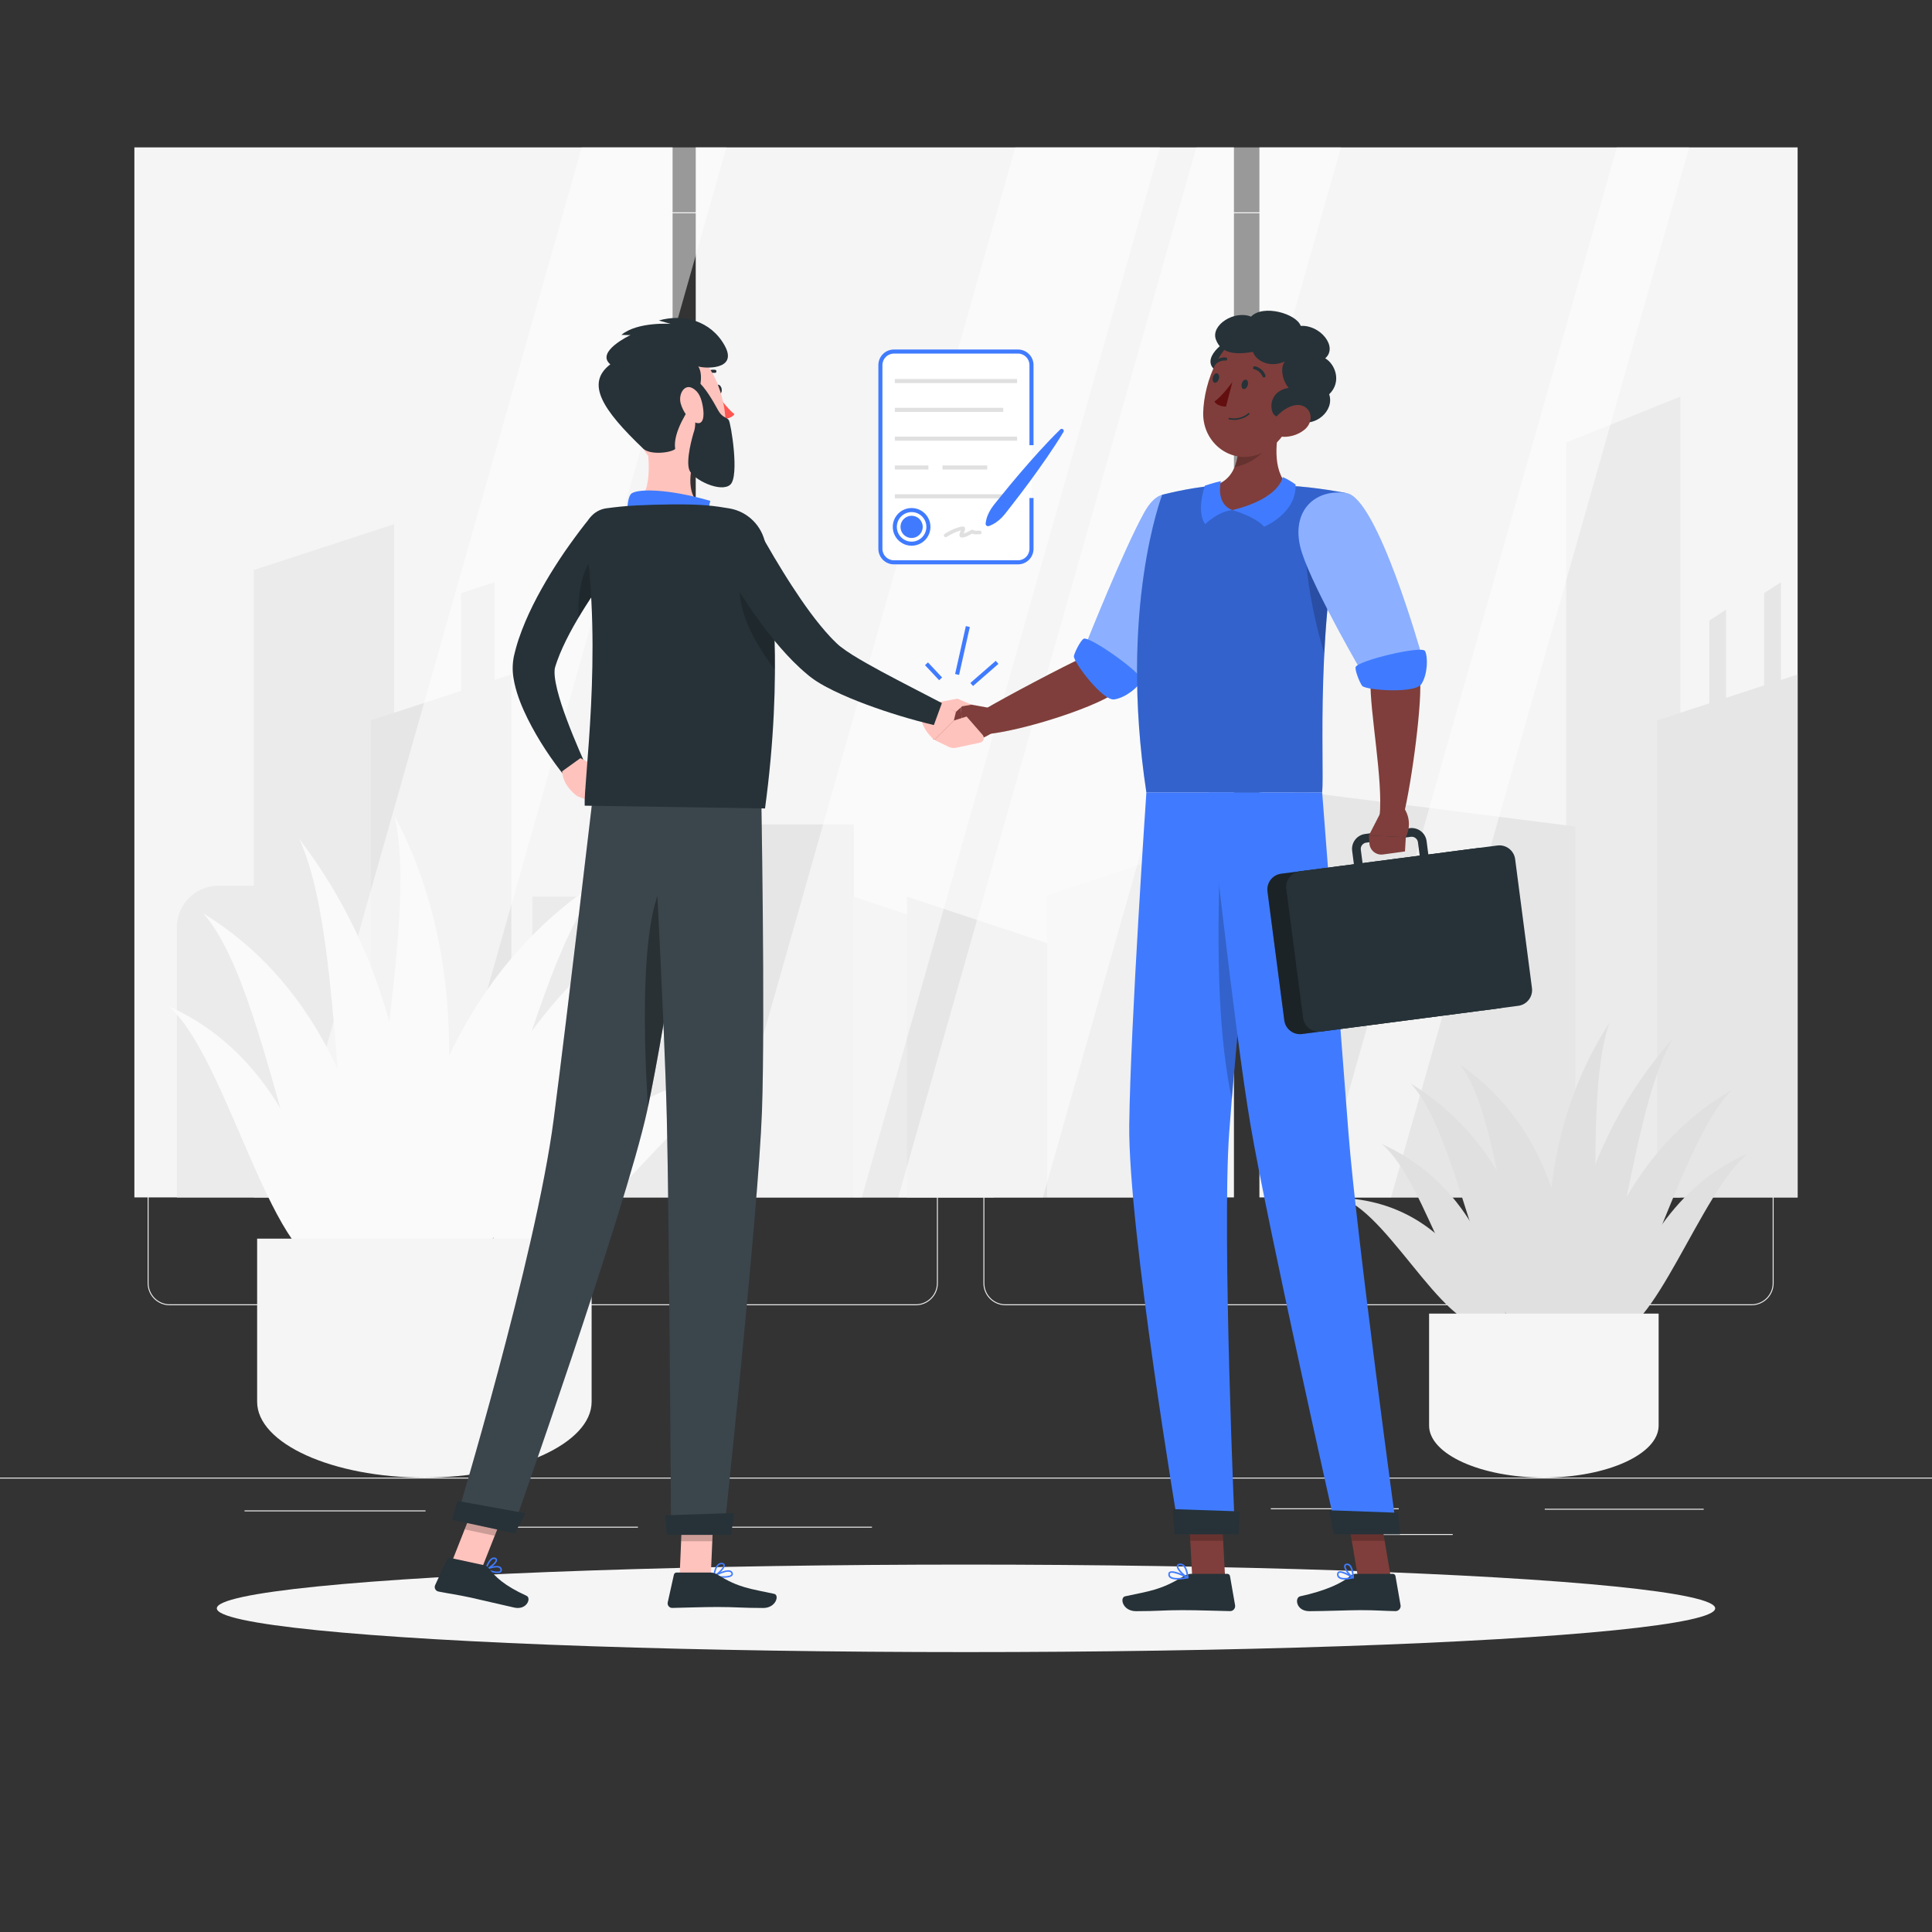 <?xml version="1.0" encoding="utf-8"?>
<!-- Generator: Adobe Illustrator 27.5.0, SVG Export Plug-In . SVG Version: 6.00 Build 0)  -->
<svg version="1.1" xmlns="http://www.w3.org/2000/svg" xmlns:xlink="http://www.w3.org/1999/xlink" x="0px" y="0px"
	 viewBox="0 0 500 500" style="enable-background:new 0 0 500 500;" xml:space="preserve">
<rect x="0" y="0" width="500" height="500" fill="#333333" stroke="none"/>
<g id="Background_Complete">
	<g>
		<rect y="382.398" style="fill:#EBEBEB;" width="500" height="0.25"/>
		<rect x="328.878" y="390.342" style="fill:#EBEBEB;" width="33.122" height="0.25"/>
		<rect x="399.779" y="390.467" style="fill:#EBEBEB;" width="41.14" height="0.25"/>
		<rect x="356.762" y="397" style="fill:#EBEBEB;" width="19.192" height="0.25"/>
		<rect x="174" y="395.11" style="fill:#EBEBEB;" width="51.667" height="0.25"/>
		<rect x="130.708" y="395.11" style="fill:#EBEBEB;" width="34.389" height="0.25"/>
		<rect x="63.287" y="390.888" style="fill:#EBEBEB;" width="46.838" height="0.25"/>
		<path style="fill:#EBEBEB;" d="M237.014,337.799H43.915c-3.147,0-5.708-2.561-5.708-5.708V60.66c0-3.147,2.561-5.708,5.708-5.708
			h193.099c3.146,0,5.707,2.561,5.707,5.708v271.432C242.721,335.239,240.16,337.799,237.014,337.799z M43.915,55.202
			c-3.01,0-5.458,2.448-5.458,5.458v271.432c0,3.01,2.448,5.458,5.458,5.458h193.099c3.009,0,5.457-2.448,5.457-5.458V60.66
			c0-3.009-2.448-5.458-5.457-5.458H43.915z"/>
		<path style="fill:#EBEBEB;" d="M453.31,337.799H260.212c-3.147,0-5.707-2.561-5.707-5.708V60.66c0-3.147,2.561-5.708,5.707-5.708
			H453.31c3.148,0,5.708,2.561,5.708,5.708v271.432C459.019,335.239,456.458,337.799,453.31,337.799z M260.212,55.202
			c-3.009,0-5.457,2.448-5.457,5.458v271.432c0,3.01,2.448,5.458,5.457,5.458H453.31c3.01,0,5.458-2.448,5.458-5.458V60.66
			c0-3.009-2.448-5.458-5.458-5.458H260.212z"/>
	</g>
	<g>
		<g>
			<g>
				<rect x="34.778" y="38.144" style="fill:#F5F5F5;" width="139.285" height="271.743"/>
				<polygon style="fill:#EBEBEB;" points="102,309.887 65.667,309.887 65.667,147.53 102,135.655 				"/>
				<polygon style="fill:#E6E6E6;" points="132.329,309.887 95.995,309.887 95.995,186.424 132.329,174.549 				"/>
				<polygon style="fill:#E6E6E6;" points="127.994,182.97 119.324,182.97 119.324,153.51 127.994,150.676 				"/>
				<rect x="180.057" y="38.144" style="fill:#F5F5F5;" width="139.286" height="271.743"/>
				<rect x="180.057" y="213.371" style="fill:#E6E6E6;" width="40.892" height="96.515"/>
				<rect x="325.937" y="38.144" style="fill:#F5F5F5;" width="139.285" height="271.743"/>
				<polygon style="fill:#EBEBEB;" points="434.893,309.887 405.333,309.887 405.333,114.517 434.893,102.642 				"/>
				<polygon style="fill:#E6E6E6;" points="465.222,309.887 428.889,309.887 428.889,186.424 465.222,174.549 				"/>
				<polygon style="fill:#E6E6E6;" points="334.997,309.884 407.664,309.884 407.664,213.891 334.997,204.658 				"/>
				<polygon style="fill:#E6E6E6;" points="460.887,182.97 456.552,182.97 456.552,153.51 460.887,150.676 				"/>
				<polygon style="fill:#E6E6E6;" points="446.714,190.057 442.379,190.057 442.379,160.596 446.714,157.762 				"/>
				<path style="fill:#EBEBEB;" d="M73.111,229.222H56.556c-5.952,0-10.778,4.825-10.778,10.778v69.887h27.333V229.222z"/>
				<rect x="137.757" y="232.05" style="fill:#EBEBEB;" width="36.306" height="77.837"/>
				<polygon style="fill:#EBEBEB;" points="257.256,244.111 220.949,232.05 220.949,309.887 257.256,309.887 				"/>
				<polygon style="fill:#E6E6E6;" points="271.01,244.111 234.704,232.05 234.704,309.887 271.01,309.887 				"/>
				<polygon style="fill:#F0F0F0;" points="271.01,231.755 307.316,219.695 307.316,309.887 271.01,309.887 				"/>
			</g>
			<g>
				<polygon style="opacity:0.5;fill:#FFFFFF;" points="110.85,309.884 73.417,309.884 150.566,38.144 187.999,38.144 				"/>
				<polygon style="opacity:0.5;fill:#FFFFFF;" points="223.048,309.884 185.615,309.884 262.764,38.144 300.197,38.144 				"/>
				<polygon style="opacity:0.5;fill:#FFFFFF;" points="269.903,309.884 232.47,309.884 309.618,38.144 347.051,38.144 				"/>
				<polygon style="opacity:0.5;fill:#FFFFFF;" points="360.003,309.884 341.286,309.884 418.435,38.144 437.151,38.144 				"/>
			</g>
		</g>
		<g>
			<path style="fill:#FAFAFA;" d="M110.836,332.967c10.807-57.917,39.267-85.099,63.487-98.936
				C151.12,255.977,135.344,331.907,110.836,332.967z"/>
			<path style="fill:#FAFAFA;" d="M87.173,328.445c-7.953-43.664-27.232-60.748-43.516-68.026
				C59.373,274.18,70.868,331.189,87.173,328.445z"/>
			<path style="fill:#FAFAFA;" d="M101.146,340.016c-3.071-62.8-26.981-90.369-48.501-103.611
				C72.164,258.646,77.736,340.846,101.146,340.016z"/>
			<path style="fill:#FAFAFA;" d="M101.146,334.614c4.993-63.107,31.686-92.635,55.406-107.628
				C134.766,250.825,126.547,333.553,101.146,334.614z"/>
			<path style="fill:#FAFAFA;" d="M105.086,344.479c8.018-64.822-9.686-103.882-27.63-127.358
				C91.956,248.74,82.92,334.316,105.086,344.479z"/>
			<path style="fill:#FAFAFA;" d="M129.962,324.763c20.233-37.793,45.554-46.766,65.029-47.687
				C174.395,284.237,146.782,333.181,129.962,324.763z"/>
			<path style="fill:#FAFAFA;" d="M125.812,326.191c12.732-42.788,36.823-60.961,56.626-69.418
				C162.813,271.428,144.876,327.392,125.812,326.191z"/>
			<path style="fill:#FAFAFA;" d="M103.466,344.694c21.762-67.114,11.935-108.491-1.406-133.665
				C110.187,244.531,83.035,333.197,103.466,344.694z"/>
			<path style="fill:#F5F5F5;" d="M66.546,320.555v42.222c0,10.791,19.477,19.621,43.282,19.621h0.001
				c23.805,0,43.282-8.829,43.282-19.621v-42.222H66.546z"/>
		</g>
		<g>
			<path style="fill:#E0E0E0;" d="M400.043,348.456c-2.397-39.827-19.541-58.52-34.934-68.035
				C379.105,295.513,383.349,347.726,400.043,348.456z"/>
			<path style="fill:#E0E0E0;" d="M416.641,345.347c9.22-30.025,23.901-41.773,35.683-46.777
				C440.371,308.032,427.572,347.234,416.641,345.347z"/>
			<path style="fill:#E0E0E0;" d="M406.071,353.303c7.53-43.184,26.288-62.142,42.172-71.247
				C432.952,297.35,422.033,353.875,406.071,353.303z"/>
			<path style="fill:#E0E0E0;" d="M406.538,349.588c2.034-43.396-13.697-63.701-28.648-74.012
				C390.751,291.97,389.233,348.858,406.538,349.588z"/>
			<path style="fill:#E0E0E0;" d="M402.987,356.372c0.11-44.575,15.61-71.434,29.929-87.578
				C420.253,290.537,419.047,349.384,402.987,356.372z"/>
			<path style="fill:#E0E0E0;" d="M387.652,342.814c-10.592-25.989-27.159-32.16-40.418-32.793
				C360.722,314.945,375.405,348.602,387.652,342.814z"/>
			<path style="fill:#E0E0E0;" d="M390.371,343.796c-5.023-29.423-19.953-41.921-32.785-47.736
				C369.762,306.138,377.211,344.621,390.371,343.796z"/>
			<path style="fill:#E0E0E0;" d="M404.078,356.52c-9.106-46.151,1.2-74.604,12.513-91.915
				C408.13,287.643,419.065,348.615,404.078,356.52z"/>
			<path style="fill:#F5F5F5;" d="M429.255,339.957v28.976c0,7.406-13.367,13.465-29.704,13.465h-0.001
				c-16.337,0-29.704-6.059-29.704-13.465v-28.976H429.255z"/>
		</g>
	</g>
</g>
<g id="Background_Simple" style="display:none;">
	<g style="display:inline;">
		<path style="fill:#407BFF;" d="M153.423,313.883c71.426,35.283,156.826-37.658,198.165-89.827
			c19.374-24.449,38.782-55.605,32.193-88.15C376.509,99.987,342.806,72.471,306,76.08c-49.414,4.846-41.637,41.878-55.536,76.908
			c-15.816,39.859-44.16,16.45-76.339,16.423C94.771,169.343,91.408,283.248,153.423,313.883z M146.474,225.576
			c-0.016,0.013-0.045,0.035-0.094,0.074C146.424,225.616,146.456,225.59,146.474,225.576z M145.326,226.474
			c-0.031,0.024-0.063,0.049-0.089,0.069C145.264,226.522,145.294,226.498,145.326,226.474z M145.055,226.685
			C145.035,226.701,145.036,226.701,145.055,226.685L145.055,226.685z M145.195,226.576c-0.068,0.053-0.111,0.087-0.133,0.104
			C145.086,226.661,145.134,226.624,145.195,226.576z"/>
		<path style="opacity:0.9;fill:#FFFFFF;" d="M153.423,313.883c71.426,35.283,156.826-37.658,198.165-89.827
			c19.374-24.449,38.782-55.605,32.193-88.15C376.509,99.987,342.806,72.471,306,76.08c-49.414,4.846-41.637,41.878-55.536,76.908
			c-15.816,39.859-44.16,16.45-76.339,16.423C94.771,169.343,91.408,283.248,153.423,313.883z M146.474,225.576
			c-0.016,0.013-0.045,0.035-0.094,0.074C146.424,225.616,146.456,225.59,146.474,225.576z M145.326,226.474
			c-0.031,0.024-0.063,0.049-0.089,0.069C145.264,226.522,145.294,226.498,145.326,226.474z M145.055,226.685
			C145.035,226.701,145.036,226.701,145.055,226.685L145.055,226.685z M145.195,226.576c-0.068,0.053-0.111,0.087-0.133,0.104
			C145.086,226.661,145.134,226.624,145.195,226.576z"/>
	</g>
</g>
<g id="Shadow_1_">
	<ellipse id="_x3C_Path_x3E__344_" style="fill:#F5F5F5;" cx="250" cy="416.238" rx="193.889" ry="11.323"/>
</g>
<g id="Contract">
	<g>
		<g>
			<g>
				<path style="fill:#FFFFFF;" d="M266.95,128.885v13.154c0,1.92-1.571,3.491-3.491,3.491h-32.123c-1.92,0-3.491-1.571-3.491-3.491
					V94.473c0-1.92,1.571-3.491,3.491-3.491h32.123c1.92,0,3.491,1.571,3.491,3.491v20.734"/>
				<path style="fill:#407BFF;" d="M263.46,146.056h-32.123c-2.215,0-4.017-1.802-4.017-4.016V94.473
					c0-2.215,1.802-4.017,4.017-4.017h32.123c2.215,0,4.016,1.802,4.016,4.017v20.734h-1.052V94.473c0-1.635-1.33-2.965-2.964-2.965
					h-32.123c-1.635,0-2.965,1.331-2.965,2.965v47.566c0,1.635,1.33,2.964,2.965,2.964h32.123c1.635,0,2.964-1.33,2.964-2.964
					v-13.154h1.052v13.154C267.476,144.253,265.675,146.056,263.46,146.056z"/>
			</g>
			<path style="fill:#E0E0E0;" d="M244.975,138.966c0.662-0.404,1.339-0.788,2.048-1.104c0.339-0.151,0.686-0.283,1.04-0.395
				c0.353-0.111,0.799-0.288,1.173-0.264c-0.136-0.078-0.273-0.156-0.409-0.235c-0.069-0.109-0.105,0.175-0.127,0.236
				c-0.042,0.119-0.092,0.235-0.14,0.351c-0.103,0.253-0.218,0.513-0.255,0.786c-0.062,0.444,0.187,0.781,0.65,0.773
				c1.076-0.02,2.005-0.75,2.944-1.152c-0.122,0.016-0.243,0.032-0.365,0.048c0.104,0.029,0.231,0.15,0.345,0.19
				c0.163,0.058,0.335,0.087,0.508,0.098c0.393,0.025,0.78-0.064,1.174-0.026c0.607,0.058,0.603-0.89,0-0.948
				c-0.409-0.039-0.838,0.092-1.241,0.014c-0.379-0.074-0.518-0.372-0.937-0.178c-0.399,0.185-0.758,0.441-1.169,0.611
				c-0.192,0.079-0.388,0.149-0.586,0.211c-0.124,0.039-0.249,0.075-0.375,0.107c-0.115,0.03-0.312,0.006-0.15,0.154
				c0.046,0.112,0.093,0.223,0.139,0.335c-0.033-0.642,0.68-1.243,0.497-1.904c-0.185-0.667-1.02-0.372-1.484-0.251
				c-1.341,0.35-2.581,1.005-3.758,1.722C243.977,138.465,244.452,139.285,244.975,138.966L244.975,138.966z"/>
			<rect x="231.574" y="98.088" style="fill:#E0E0E0;" width="31.647" height="1.052"/>
			<rect x="231.574" y="105.545" style="fill:#E0E0E0;" width="28.069" height="1.052"/>
			<rect x="231.574" y="113" style="fill:#E0E0E0;" width="31.647" height="1.052"/>
			<rect x="231.574" y="120.457" style="fill:#E0E0E0;" width="8.697" height="1.052"/>
			<rect x="243.92" y="120.457" style="fill:#E0E0E0;" width="11.574" height="1.052"/>
			<rect x="231.574" y="127.913" style="fill:#E0E0E0;" width="31.647" height="1.052"/>
			<path style="fill:#407BFF;" d="M235.923,141.23c-2.688,0-4.874-2.188-4.874-4.876c0-2.688,2.187-4.874,4.874-4.874
				s4.875,2.186,4.875,4.874C240.798,139.042,238.611,141.23,235.923,141.23z M235.923,132.532c-2.107,0-3.822,1.715-3.822,3.822
				c0,2.108,1.715,3.823,3.822,3.823c2.108,0,3.823-1.715,3.823-3.823C239.746,134.247,238.031,132.532,235.923,132.532z"/>
			<path style="fill:#407BFF;" d="M238.801,136.355c0,1.589-1.288,2.877-2.877,2.877c-1.589,0-2.877-1.288-2.877-2.877
				c0-1.589,1.288-2.877,2.877-2.877C237.512,133.477,238.801,134.765,238.801,136.355z"/>
			<path style="fill:#407BFF;" d="M255.081,135.492c0.169-1.52,0.729-2.729,1.422-3.833c0.715-1.087,1.59-2.046,2.387-3.067
				c1.614-2.027,3.283-4.01,4.956-5.99c3.384-3.93,6.818-7.82,10.556-11.469c0.21-0.205,0.545-0.201,0.75,0.009
				c0.172,0.177,0.196,0.443,0.074,0.645c-2.702,4.471-5.709,8.7-8.766,12.89c-1.547,2.08-3.099,4.156-4.704,6.19
				c-0.813,1.009-1.548,2.079-2.443,3.023c-0.918,0.925-1.968,1.746-3.409,2.257c-0.323,0.114-0.678-0.055-0.792-0.378
				C255.081,135.677,255.072,135.581,255.081,135.492z"/>
		</g>
		<g>
			
				<rect x="250.365" y="173.661" transform="matrix(0.754 -0.657 0.657 0.754 -51.742 210.297)" style="fill:#407BFF;" width="8.715" height="1.052"/>
			
				<rect x="242.629" y="167.831" transform="matrix(0.219 -0.976 0.976 0.219 30.242 374.486)" style="fill:#407BFF;" width="12.708" height="1.052"/>
			
				<rect x="240.974" y="171.154" transform="matrix(0.73 -0.684 0.684 0.73 -53.59 212.03)" style="fill:#407BFF;" width="1.052" height="5.345"/>
		</g>
	</g>
</g>
<g id="Character_2">
	<g>
		<polygon style="fill:#7F3E3B;" points="317.056,408.287 308.551,408.287 307.505,388.591 316.011,388.591 		"/>
		<polygon style="fill:#7F3E3B;" points="359.959,408.287 351.453,408.287 348.118,388.591 356.624,388.591 		"/>
		<path style="fill:#263238;" d="M350.896,407.302h9.555c0.348,0,0.637,0.242,0.697,0.581l1.319,7.56
			c0.137,0.784-0.515,1.526-1.318,1.513c-3.333-0.057-4.944-0.253-9.147-0.253c-2.585,0-9.558,0.269-13.128,0.269
			c-3.492,0-3.868-3.53-2.391-3.85c6.622-1.434,10.818-3.41,13.006-5.296C349.885,407.485,350.387,407.302,350.896,407.302z"/>
		<path style="fill:#263238;" d="M308.335,407.302h9.288c0.348,0,0.637,0.242,0.697,0.581l1.319,7.56
			c0.137,0.784-0.494,1.527-1.296,1.513c-3.348-0.057-8.18-0.253-12.392-0.253c-4.924,0-6.175,0.269-11.949,0.269
			c-3.492,0-4.292-3.53-2.816-3.85c6.723-1.455,9.149-1.611,15.068-5.157C306.898,407.58,307.601,407.302,308.335,407.302z"/>
		<path style="fill:#7F3E3B;" d="M308.07,143.406l-11.621-3.394c0,0-11.843,28.126-15.85,29.965
			c-5.452,2.502-20.011,10.175-26.162,13.798c-0.422,1.384-0.425,5.193,0.243,6.3c10.094-0.805,30.794-7.653,34.774-11.47
			C298.531,169.902,308.07,143.406,308.07,143.406z"/>
		<path style="fill:#407BFF;" d="M311.589,138.101c3.303,7.356-19.355,39.634-19.355,39.634l-11.019-11.418
			c0,0,9.731-24.423,14.99-33.801C301.605,122.888,307.965,130.029,311.589,138.101z"/>
		<path style="opacity:0.4;fill:#FFFFFF;" d="M311.589,138.101c3.303,7.356-19.355,39.634-19.355,39.634l-11.019-11.418
			c0,0,9.731-24.423,14.99-33.801C301.605,122.888,307.965,130.029,311.589,138.101z"/>
		<path style="fill:#407BFF;" d="M280.425,165.314c-0.689,0.405-2.165,3.1-2.499,4.434c-0.334,1.334,7.418,11.68,10.425,11.26
			c3.007-0.42,6.449-3.346,7.067-4.927C296.035,174.499,281.883,164.456,280.425,165.314z"/>
		<path style="fill:#7F3E3B;" d="M255.729,183.146l-7.051-1.271l0.423,10.038c0,0,2.463,0.993,7.762-2.288L255.729,183.146z"/>
		<polygon style="fill:#7F3E3B;" points="240.272,185.201 241.548,191.347 249.101,191.913 248.678,181.875 		"/>
		<g>
			<polygon style="opacity:0.2;" points="307.508,388.596 308.045,398.749 316.554,398.749 316.016,388.596 			"/>
			<polygon style="opacity:0.2;" points="356.626,388.596 348.118,388.596 349.841,398.749 358.35,398.749 			"/>
		</g>
		<path style="fill:#407BFF;" d="M300.779,128.055c0,0-11.346,29.227-4.094,77.058c13.707,0,38.822,0,45.492,0
			c0.647-6.983-2.033-44.592,6.272-77.497c0,0-7.723-1.565-15.137-1.923c-5.799-0.28-14.206-0.466-19.339,0.001
			C307.208,126.309,300.779,128.055,300.779,128.055z"/>
		<path style="opacity:0.2;" d="M300.779,128.055c0,0-11.346,29.227-4.094,77.058c13.707,0,38.822,0,45.492,0
			c0.647-6.983-2.033-44.592,6.272-77.497c0,0-7.723-1.565-15.137-1.923c-5.799-0.28-14.206-0.466-19.339,0.001
			C307.208,126.309,300.779,128.055,300.779,128.055z"/>
		<path style="opacity:0.2;" d="M338.18,135.741c-1.016,5.415,0.074,18.372,4.517,33.343c0.566-11.523,1.896-24.882,4.965-38.193
			l0.003-0.064C344.682,130.52,339.148,130.665,338.18,135.741z"/>
		<path style="fill:#7F3E3B;" d="M331.648,107.608c-1.517,6.222-2.491,13.934,1.665,18.086c0,0-2.802,6.312-14.363,6.312
			c-10.565,0-4.975-6.311-4.975-6.311c7.018-1.657,7.065-10.238,6.087-15.072L331.648,107.608z"/>
		<path style="fill:#407BFF;" d="M318.957,132.006c6.815,2.129,8.168,4.315,8.168,4.315s8.482-3.447,8.163-10.931
			c0,0-1.53-1.171-3.322-1.918C331.966,123.471,331.289,129.008,318.957,132.006z"/>
		<path style="fill:#407BFF;" d="M318.957,132.006c-3.819,0.365-7.039,3.635-7.039,3.635s-2.424-2.547-0.101-9.946
			c0,0,2.277-0.776,4.151-1.179C315.968,124.516,314.466,130.404,318.957,132.006z"/>
		<path style="opacity:0.2;" d="M320.056,110.627c0.585,2.832,0.806,6.953-0.534,10.215c1.029-0.151,2.089-0.464,3.145-0.952
			c4-1.846,6.066-4.748,8.28-9.055c0.203-1.103,0.441-2.183,0.699-3.228L320.056,110.627z"/>
		<path style="fill:#263238;" d="M318.711,87.734c-2.718,0.889-8.8,6.101-3.044,8.739C321.423,99.111,323.445,86.186,318.711,87.734
			z"/>
		<path style="fill:#7F3E3B;" d="M337.058,100.024c-2.648,8.157-3.792,13.047-9,16.392c-7.833,5.032-16.879-0.945-16.673-9.62
			c0.186-7.808,4.486-19.835,13.296-21.386C333.361,83.882,339.707,91.867,337.058,100.024z"/>
		<path style="fill:#263238;" d="M324.281,91.066c-4.501,0.76-8.252,0.526-9.615-3.215c-1.363-3.741,4.833-7.657,9.1-5.904
			c3.156-3.273,11.749-0.76,12.86,2.397c5.027-0.322,9.732,5.433,6.342,8.388c2.572,1.494,4.355,6.078,1.023,9.308
			c1.461,4.341-3.799,8.666-7.952,6.913c-4.089-1.228-6.318-0.219-6.887-2.865c-0.534-2.483,0.868-5.187,4.347-5.698
			c-1.758-2.104-2.192-5.422-0.965-6.847C328.268,95.45,324.819,93.054,324.281,91.066z"/>
		<path style="fill:#263238;" d="M318.879,108.655c2.684,0.212,4.355-1.345,4.431-1.418c0.081-0.077,0.086-0.204,0.01-0.284
			c-0.075-0.08-0.202-0.081-0.284-0.004c-0.019,0.018-1.92,1.794-4.858,1.201c-0.109-0.023-0.216,0.049-0.24,0.158
			c-0.025,0.109,0.044,0.215,0.152,0.236C318.362,108.599,318.625,108.635,318.879,108.655z"/>
		<path style="fill:#7F3E3B;" d="M337.527,111.266c-1.828,1.445-4.117,1.946-5.97,1.738c-2.787-0.314-3.005-3.063-1.246-5.147
			c1.583-1.876,4.941-3.973,7.265-2.614C339.865,106.583,339.617,109.614,337.527,111.266z"/>
		<path style="fill:#407BFF;" d="M326.586,205.113c0,0-1.154,10.691-2.639,25.191c-1.693,16.426-3.801,37.751-5.142,54.003
			c-0.002,0.082-0.015,0.151-0.017,0.221c-0.257,3.088-0.487,5.978-0.676,8.625c-1.903,26.503,1.494,103.631,1.494,103.631h-14.406
			c0,0-13.275-78.707-12.951-105.686c0.311-25.934,4.433-85.985,4.433-85.985H326.586z"/>
		<path style="fill:#263238;" d="M320.799,391.144c0.067,0-0.253,5.932-0.253,5.932h-16.607l-0.418-6.513L320.799,391.144z"/>
		<path style="opacity:0.2;" d="M323.946,230.305c-1.693,16.426-3.801,37.751-5.142,54.003c-0.002,0.082-0.015,0.151-0.017,0.221
			c-3.172-15.405-4.155-34.571-2.924-66.123L323.946,230.305z"/>
		<path style="fill:#407BFF;" d="M312.823,205.113c0,0,6.633,61.457,10.77,85.808c4.53,26.667,22.377,105.861,22.377,105.861h15.578
			c0,0-10.503-77.042-12.555-103.444c-2.226-28.655-6.816-88.225-6.816-88.225H312.823z"/>
		<path style="fill:#263238;" d="M361.771,391.499c0.067,0,0.54,5.578,0.54,5.578h-17.123l-1.249-6.223L361.771,391.499z"/>
		<path style="fill:#263238;" d="M322.928,99.64c-0.175,0.673-0.668,1.142-1.1,1.047c-0.433-0.095-0.641-0.717-0.466-1.39
			c0.175-0.673,0.668-1.142,1.1-1.048C322.895,98.345,323.103,98.967,322.928,99.64z"/>
		<path style="fill:#263238;" d="M315.449,98.006c-0.175,0.673-0.667,1.142-1.1,1.047c-0.432-0.094-0.641-0.717-0.466-1.39
			c0.175-0.673,0.668-1.142,1.1-1.047C315.416,96.711,315.625,97.333,315.449,98.006z"/>
		<path style="fill:#630F0F;" d="M318.943,98.86c0,0-2.514,3.554-4.658,5.065c0.882,1.367,3.004,1.294,3.004,1.294L318.943,98.86z"
			/>
		<path style="fill:#263238;" d="M327.023,97.679c-0.118-0.026-0.22-0.105-0.269-0.224c-0.681-1.634-2.131-1.863-2.146-1.863
			c-0.206-0.021-0.361-0.236-0.32-0.457c0.041-0.221,0.252-0.375,0.47-0.343c0.077,0.01,1.895,0.293,2.739,2.323
			c0.084,0.203-0.014,0.443-0.219,0.537C327.194,97.689,327.105,97.697,327.023,97.679z"/>
		<path style="fill:#263238;" d="M313.995,94.576c-0.056-0.016-0.109-0.045-0.154-0.088c-0.159-0.148-0.161-0.403-0.006-0.57
			c1.555-1.67,3.378-1.413,3.455-1.402c0.214,0.024,0.359,0.238,0.316,0.46c-0.043,0.22-0.253,0.372-0.47,0.34l0,0
			c-0.061-0.009-1.485-0.194-2.726,1.139C314.298,94.575,314.136,94.616,313.995,94.576z"/>
		<path style="fill:#7F3E3B;" d="M353.495,139.233l-10.746,6.495c0,0,12.033,26.006,11.928,30.372
			c-0.197,8.16,3.316,25.85,2.367,35.17c1.321,0.472,5.031,0.582,6.153-0.071c2.136-8.433,5.084-30.578,4.23-36.126
			C365.572,163.031,353.495,139.233,353.495,139.233z"/>
		<path style="fill:#407BFF;" d="M348.45,127.617c7.991,1.17,19.401,41.775,19.401,41.775l-14.805,5.583
			c0,0-12.887-22.019-16.087-31.868C333.605,132.789,339.879,126.362,348.45,127.617z"/>
		<path style="opacity:0.4;fill:#FFFFFF;" d="M348.45,127.617c7.991,1.17,19.401,41.775,19.401,41.775l-14.805,5.583
			c0,0-12.887-22.019-16.087-31.868C333.605,132.789,339.879,126.362,348.45,127.617z"/>
		<path style="fill:#407BFF;" d="M348.012,408.787c-0.648,0-1.247-0.11-1.617-0.433c-0.293-0.257-0.416-0.615-0.366-1.065
			c0.036-0.335,0.222-0.494,0.372-0.57c0.954-0.482,3.626,1.202,3.928,1.396c0.066,0.044,0.099,0.124,0.082,0.205
			c-0.017,0.079-0.08,0.143-0.16,0.162C349.655,408.625,348.798,408.787,348.012,408.787z M346.833,407.028
			c-0.105,0-0.194,0.016-0.264,0.05c-0.056,0.028-0.121,0.08-0.138,0.236c-0.036,0.321,0.042,0.56,0.238,0.732
			c0.445,0.392,1.554,0.444,3.012,0.153C348.748,407.643,347.484,407.028,346.833,407.028z"/>
		<path style="fill:#407BFF;" d="M350.205,408.488c-0.033,0-0.066-0.008-0.095-0.024c-0.858-0.478-2.47-2.342-2.245-3.291
			c0.04-0.172,0.181-0.469,0.666-0.527c0.318-0.039,0.599,0.049,0.845,0.258c0.95,0.807,1.036,3.262,1.039,3.366
			c0.003,0.074-0.036,0.145-0.1,0.184C350.282,408.477,350.243,408.488,350.205,408.488z M348.653,405.04
			c-0.03,0-0.06,0.003-0.092,0.006c-0.263,0.031-0.292,0.153-0.304,0.203c-0.134,0.56,0.883,1.969,1.727,2.633
			c-0.065-0.718-0.268-2.148-0.877-2.666C348.968,405.099,348.819,405.04,348.653,405.04z"/>
		<path style="fill:#407BFF;" d="M304.727,408.789c-0.844,0-1.619-0.131-2.042-0.522c-0.269-0.249-0.38-0.579-0.33-0.98
			c0.03-0.239,0.153-0.425,0.358-0.535c1.059-0.581,4.396,1.157,4.774,1.357c0.074,0.039,0.113,0.123,0.096,0.208
			c-0.016,0.085-0.083,0.153-0.168,0.17C306.687,408.629,305.664,408.789,304.727,408.789z M303.271,407.028
			c-0.156,0-0.286,0.024-0.38,0.074c-0.082,0.046-0.124,0.11-0.137,0.216c-0.033,0.272,0.036,0.485,0.212,0.648
			c0.501,0.464,1.897,0.543,3.79,0.231C305.607,407.637,304.076,407.028,303.271,407.028z"/>
		<path style="fill:#407BFF;" d="M307.375,408.488c-0.028,0-0.056-0.006-0.082-0.017c-1.004-0.461-2.951-2.299-2.749-3.262
			c0.047-0.225,0.221-0.507,0.777-0.562c0.406-0.05,0.783,0.074,1.101,0.345c1.04,0.889,1.159,3.179,1.164,3.277
			c0.003,0.071-0.032,0.14-0.092,0.182C307.458,408.476,307.417,408.488,307.375,408.488z M305.465,405.04
			c-0.039,0-0.08,0.003-0.122,0.006c-0.365,0.038-0.394,0.179-0.404,0.227c-0.12,0.578,1.192,2.022,2.21,2.652
			c-0.077-0.669-0.315-2.04-0.997-2.622C305.946,405.127,305.72,405.04,305.465,405.04z"/>
		<g>
			<g>
				<path style="fill:#263238;" d="M388.083,260.934l-51.119,6.671c-2.231,0.291-4.295-1.296-4.586-3.527l-4.354-33.37
					c-0.291-2.231,1.296-4.295,3.527-4.586l51.119-6.671c2.231-0.291,4.295,1.296,4.586,3.528l4.355,33.37
					C391.902,258.579,390.314,260.642,388.083,260.934z"/>
				<path style="opacity:0.3;" d="M388.083,260.934l-51.119,6.671c-2.231,0.291-4.295-1.296-4.586-3.527l-4.354-33.37
					c-0.291-2.231,1.296-4.295,3.527-4.586l51.119-6.671c2.231-0.291,4.295,1.296,4.586,3.528l4.355,33.37
					C391.902,258.579,390.314,260.642,388.083,260.934z"/>
			</g>
			<path style="fill:#263238;" d="M354.694,230.516c-0.851,0-1.675-0.28-2.363-0.809c-0.825-0.635-1.353-1.549-1.487-2.576
				l-0.906-6.939c-0.277-2.125,1.226-4.08,3.352-4.358l11.554-1.507c1.03-0.131,2.046,0.142,2.87,0.776
				c0.825,0.635,1.353,1.549,1.487,2.576l0.905,6.939c0.277,2.125-1.226,4.08-3.351,4.358l0,0l-11.554,1.507
				C355.032,230.505,354.862,230.516,354.694,230.516z M365.346,216.553c-0.07,0-0.14,0.005-0.211,0.014l-11.554,1.507
				c-0.89,0.116-1.52,0.935-1.404,1.826l0.906,6.939c0.056,0.428,0.277,0.811,0.624,1.077c0.347,0.267,0.772,0.384,1.202,0.327
				l11.554-1.507c0.89-0.116,1.52-0.935,1.404-1.826l-0.906-6.939c-0.055-0.428-0.277-0.811-0.624-1.077
				C366.048,216.671,365.702,216.553,365.346,216.553z M366.609,227.856h0.01H366.609z"/>
			<path style="fill:#263238;" d="M392.943,260.299l-51.119,6.671c-2.231,0.291-4.295-1.296-4.586-3.528l-4.355-33.37
				c-0.291-2.231,1.296-4.295,3.528-4.586l51.119-6.671c2.231-0.291,4.295,1.296,4.586,3.527l4.354,33.37
				C396.762,257.944,395.174,260.008,392.943,260.299z"/>
		</g>
		<path style="fill:#7F3E3B;" d="M357.524,209.865l-3.267,6.359l9.568,0.438c0,0,2.46-4.367-1.241-8.578L357.524,209.865z"/>
		<path style="fill:#7F3E3B;" d="M357.913,221.137l5.693-0.782l0.219-3.693l-9.568-0.438l0.149,2.071
			C354.534,220.077,356.142,221.38,357.913,221.137z"/>
		<path style="fill:#407BFF;" d="M350.819,172.685c-0.148,0.786,0.91,3.67,1.694,4.799c0.784,1.129,13.676,2.102,15.339-0.439
			c1.662-2.541,1.725-7.058,0.941-8.563C368.008,166.977,351.132,171.023,350.819,172.685z"/>
	</g>
</g>
<g id="Character_1">
	<g>
		<path style="fill:#263238;" d="M162.384,141.484c-1.611,2.103-3.365,4.414-4.97,6.683c-1.611,2.297-3.227,4.587-4.734,6.927
			c-3.032,4.648-5.842,9.444-7.814,14.207c-0.241,0.592-0.475,1.184-0.677,1.768c-0.112,0.295-0.206,0.585-0.295,0.874l-0.139,0.435
			l-0.067,0.21l-0.015,0.06c-0.137,0.289-0.214,1.27-0.108,2.344c0.22,2.209,0.942,4.822,1.767,7.391
			c1.71,5.165,3.968,10.503,6.253,15.667l-5.117,3.239c-3.809-4.756-7.112-9.696-9.908-15.276c-1.373-2.815-2.643-5.717-3.43-9.255
			c-0.368-1.789-0.665-3.764-0.241-6.341l0.085-0.477l0.074-0.317l0.148-0.619c0.097-0.415,0.199-0.826,0.316-1.223
			c0.217-0.81,0.463-1.593,0.717-2.37c2.094-6.166,4.998-11.6,8.143-16.811c1.599-2.587,3.241-5.127,5.005-7.577
			c1.777-2.471,3.503-4.835,5.54-7.272L162.384,141.484z"/>
		<path style="fill:#FFC3BD;" d="M150.215,196.199l5.265,2.795l-6.052,7.087c0,0-3.778-2.556-3.949-6.459L150.215,196.199z"/>
		<polygon style="fill:#FFC3BD;" points="162.565,203.363 156.079,208.509 149.428,206.081 155.48,198.994 		"/>
		<path style="fill:#FFC3BD;" d="M241.18,181.02l6.219,3.208l-0.548,2.244l-5.027,5.014c0,0-3.605-2.795-3.523-6.701L241.18,181.02z
			"/>
		<polygon style="fill:#FFC3BD;" points="242.082,181.875 247.775,180.809 251.439,182.372 248.998,182.786 247.398,184.228 		"/>
		<path style="fill:#FFC3BD;" d="M253.632,192.193l-6.185,1.326c-0.646,0.138-1.32,0.057-1.915-0.232l-3.709-1.8l5.027-5.014
			l3.305-1.035l4.144,4.748C254.915,190.89,254.547,191.997,253.632,192.193z"/>
		<path style="fill:#263238;" d="M185.169,100.937c0.136,0.671,0.603,1.143,1.041,1.054c0.439-0.089,0.684-0.705,0.547-1.377
			c-0.136-0.671-0.603-1.143-1.041-1.054C185.277,99.649,185.032,100.266,185.169,100.937z"/>
		<path style="fill:#FF5652;" d="M185.71,102.092c0,0,2.313,3.562,4.373,5.089c-0.962,1.35-3.084,1.253-3.084,1.253L185.71,102.092z
			"/>
		<path style="fill:#263238;" d="M181.954,97.709c-0.098,0-0.196-0.035-0.273-0.107c-0.163-0.151-0.173-0.405-0.022-0.568
			c1.51-1.634,3.343-1.344,3.422-1.331c0.219,0.037,0.366,0.245,0.329,0.464c-0.038,0.219-0.248,0.365-0.462,0.329l0,0
			c-0.06-0.01-1.493-0.22-2.698,1.084C182.17,97.666,182.062,97.709,181.954,97.709z"/>
		<path style="fill:#FFC3BD;" d="M167.009,112.789c1.157,5.9,1.855,14.075-2.273,18.012c0,0,1.613,5.985,12.577,5.985
			c12.056,0,5.799-5.253,5.799-5.253c-5.01-1.555-4.967-7.263-3.821-11.848L167.009,112.789z"/>
		<path style="fill:#407BFF;" d="M162.956,134.831c-0.984-1.58-0.662-6.373,0.531-7.153c1.926-1.259,9.847-1.114,20.35,1.952
			c-1.416,4.578,0.897,7.156,0.897,7.156L162.956,134.831z"/>
		<path style="opacity:0.2;" d="M154.198,143.325c-3.746,3.693-4.84,11.279-4.43,16.445c0.926-1.568,1.904-3.135,2.914-4.672
			c1.505-2.346,3.114-4.64,4.735-6.934c0.453-0.631,0.915-1.273,1.378-1.915c0.095-0.41,0.179-0.821,0.253-1.221L154.198,143.325z"
			/>
		<path style="fill:#407BFF;" d="M127.645,406.968c0.809,0.175,1.618,0.221,2.008-0.11c0.163-0.139,0.328-0.406,0.185-0.887
			c-0.075-0.253-0.241-0.442-0.492-0.562c-1.089-0.52-3.592,0.5-3.698,0.544c-0.069,0.029-0.116,0.096-0.118,0.171
			c-0.003,0.075,0.04,0.145,0.107,0.178C126.02,406.486,126.832,406.792,127.645,406.968z M128.957,405.68
			c0.082,0.018,0.158,0.042,0.224,0.074c0.152,0.073,0.246,0.179,0.29,0.326c0.102,0.344-0.025,0.452-0.067,0.488
			c-0.434,0.369-2.044,0.029-3.179-0.425C126.995,405.871,128.24,405.524,128.957,405.68z"/>
		<path style="fill:#407BFF;" d="M125.68,406.316c0.03,0.007,0.063,0.006,0.094-0.004c0.912-0.266,2.863-1.652,2.886-2.567
			c0.004-0.166-0.054-0.467-0.489-0.618c-0.283-0.098-0.566-0.075-0.847,0.068c-1.078,0.55-1.759,2.784-1.787,2.879
			c-0.02,0.067-0.002,0.14,0.047,0.19C125.612,406.29,125.644,406.308,125.68,406.316z M127.963,403.465
			c0.028,0.006,0.056,0.014,0.084,0.024c0.236,0.082,0.233,0.198,0.232,0.248c-0.013,0.541-1.301,1.628-2.245,2.068
			c0.236-0.645,0.775-1.916,1.466-2.268C127.657,403.455,127.809,403.431,127.963,403.465z"/>
		<path style="fill:#407BFF;" d="M187.191,408.322c1.035,0,2.035-0.143,2.37-0.608c0.117-0.163,0.21-0.44-0.016-0.835
			c-0.126-0.222-0.33-0.372-0.605-0.447c-1.342-0.365-4.161,1.241-4.281,1.31c-0.069,0.04-0.106,0.118-0.093,0.196
			c0.013,0.079,0.073,0.141,0.151,0.157C185.232,408.198,186.227,408.322,187.191,408.322z M188.47,406.757
			c0.135,0,0.259,0.014,0.369,0.044c0.176,0.048,0.299,0.135,0.374,0.267c0.135,0.237,0.086,0.355,0.037,0.422
			c-0.375,0.521-2.414,0.533-3.913,0.321C186.085,407.428,187.528,406.757,188.47,406.757z"/>
		<path style="fill:#407BFF;" d="M184.755,408.099c0.027,0,0.053-0.006,0.078-0.017c0.973-0.437,2.902-2.181,2.754-3.093
			c-0.035-0.214-0.186-0.481-0.711-0.534c-0.392-0.04-0.746,0.071-1.059,0.328c-1.026,0.843-1.243,3.015-1.252,3.107
			c-0.006,0.068,0.024,0.134,0.079,0.173C184.677,408.087,184.716,408.099,184.755,408.099z M186.723,404.829
			c0.038,0,0.076,0.002,0.115,0.006c0.344,0.035,0.366,0.17,0.372,0.215c0.089,0.547-1.222,1.918-2.215,2.515
			c0.104-0.634,0.391-1.934,1.065-2.487C186.262,404.911,186.481,404.829,186.723,404.829z"/>
		<polygon style="fill:#FFC3BD;" points="175.886,407.908 183.952,407.908 184.755,389.23 176.689,389.23 		"/>
		<polygon style="fill:#FFC3BD;" points="116.834,404.463 124.612,406.111 131.668,388.238 123.89,386.59 		"/>
		<path style="fill:#263238;" d="M125.33,405.089l-8.856-1.917c-0.322-0.07-0.65,0.094-0.788,0.393l-3.074,6.67
			c-0.319,0.692,0.104,1.503,0.851,1.652c3.103,0.616,4.644,0.76,8.539,1.603c2.396,0.519,7.805,1.836,11.113,2.553
			c3.236,0.701,4.449-2.462,3.159-3.051c-5.786-2.643-8.203-4.971-9.769-7.14C126.222,405.46,125.801,405.191,125.33,405.089z"/>
		<path style="fill:#263238;" d="M183.898,406.974h-8.808c-0.33,0-0.615,0.229-0.687,0.551l-1.593,7.169
			c-0.165,0.743,0.399,1.448,1.16,1.435c3.177-0.054,7.768-0.24,11.762-0.24c4.669,0,6.323,0.255,11.798,0.255
			c3.311,0,4.23-3.347,2.844-3.651c-6.309-1.38-9.082-1.528-14.534-4.89C185.249,407.237,184.594,406.974,183.898,406.974z"/>
		<g>
			<polygon style="opacity:0.2;" points="184.753,389.235 184.34,398.863 176.272,398.863 176.684,389.235 			"/>
			<polygon style="opacity:0.2;" points="123.887,386.594 131.667,388.243 128.026,397.455 120.246,395.806 			"/>
		</g>
		<g>
			<path style="fill:#263238;" d="M181.658,202.752c0,0-9.153,61.637-14.178,84.728c-5.503,25.287-35.009,108.948-35.009,108.948
				l-14.438-3.126c0,0,20.632-68.178,25.251-103.53c3.548-27.155,10.538-87.02,10.538-87.02H181.658z"/>
			<path style="opacity:0.1;fill:#FFFFFF;" d="M181.658,202.752c0,0-9.153,61.637-14.178,84.728
				c-5.503,25.287-35.009,108.948-35.009,108.948l-14.438-3.126c0,0,20.632-68.178,25.251-103.53
				c3.548-27.155,10.538-87.02,10.538-87.02H181.658z"/>
		</g>
		<path style="fill:#263238;" d="M135.928,391.609c0.062,0.013-2.691,5.221-2.691,5.221l-16.244-3.517l1.369-4.883L135.928,391.609z
			"/>
		<path style="opacity:0.3;" d="M175.873,224.713c-10.583,2.075-9.464,41.543-8.19,61.843c3.052-14.349,7.52-41.96,10.572-61.557
			C177.553,224.647,176.762,224.538,175.873,224.713z"/>
		<g>
			<path style="fill:#263238;" d="M196.96,202.752c0,0,1.111,60.302,0.234,84.898c-0.913,25.583-9.848,109.348-9.848,109.348
				h-13.663c0,0-0.501-82.271-1.109-107.396c-0.663-27.391-3.97-86.85-3.97-86.85H196.96z"/>
			<path style="opacity:0.1;fill:#FFFFFF;" d="M196.96,202.752c0,0,1.111,60.302,0.234,84.898
				c-0.913,25.583-9.848,109.348-9.848,109.348h-13.663c0,0-0.501-82.271-1.109-107.396c-0.663-27.391-3.97-86.85-3.97-86.85H196.96
				z"/>
		</g>
		<path style="fill:#263238;" d="M189.975,391.556c0.063,0-0.771,5.672-0.771,5.672h-16.62l-0.449-5.062L189.975,391.556z"/>
		<path style="fill:#263238;" d="M198.063,140.712c1.648,8.713,4.711,33.082-0.076,68.516l-46.674-0.719
			c-0.277-6.184,4.645-39.785,0.096-69.614c-0.542-3.556,1.961-6.87,5.526-7.349c2.363-0.317,5.107-0.614,7.8-0.744
			c5.512-0.266,13.492-0.441,18.338,0.001c2.023,0.185,4.008,0.477,5.777,0.79C193.515,132.417,197.182,136.057,198.063,140.712z"/>
		<path style="opacity:0.2;" d="M199.336,149.368l-7.859,1.954c-0.599,7.34,4.246,15.651,9.079,21.997
			C200.589,163.416,200.014,155.353,199.336,149.368z"/>
		<path style="fill:#263238;" d="M196.109,136.786c1.331,2.39,2.776,4.983,4.248,7.429c1.484,2.469,2.975,4.928,4.535,7.322
			c3.101,4.778,6.406,9.444,10.02,13.326c0.454,0.47,0.906,0.948,1.368,1.382l0.344,0.335l0.261,0.238
			c0.152,0.157,0.411,0.342,0.61,0.516c0.913,0.713,2.034,1.479,3.19,2.206c2.347,1.448,4.864,2.869,7.423,4.242
			c5.12,2.751,10.422,5.452,15.655,8.176l-2.076,5.689c-5.933-1.431-11.693-3.171-17.441-5.304c-2.87-1.078-5.73-2.231-8.61-3.643
			c-1.447-0.717-2.901-1.459-4.424-2.462c-0.395-0.275-0.761-0.499-1.177-0.825l-0.607-0.464l-0.489-0.409
			c-0.664-0.542-1.28-1.102-1.902-1.662c-2.441-2.249-4.584-4.64-6.597-7.076c-2.023-2.43-3.866-4.948-5.644-7.488
			c-1.76-2.552-3.445-5.134-5.016-7.78c-1.577-2.67-3.087-5.253-4.531-8.134L196.109,136.786z"/>
		<path style="fill:#FFC3BD;" d="M162.493,104.064c2.182,8.14,3.045,13.015,8.068,16.4c7.556,5.091,16.964-0.752,17.258-9.38
			c0.265-7.766-3.347-19.773-12.083-21.414C167.13,88.055,160.311,95.924,162.493,104.064z"/>
		<path style="fill:#263238;" d="M179.402,104.16c1.933-2.851,2.674-7.234,1.315-9.338c1.271,0.526,10.434,1.153,6.839-5.364
			c-3.595-6.517-10.785-8.314-17.054-6.517c1.534,0.438,3.052,0.877,3.052,0.877s-8.576-0.614-12.741,2.85
			c1.268,0.073,2.367,0.044,2.367,0.044s-9.178,4.292-5.232,7.58c-6.445,4.91-2.083,11.711,8.545,21.849
			c1.846,1.668,7.084,1.058,8.241,0.061C174.05,111.785,178.306,105.776,179.402,104.16z"/>
		<path style="fill:#263238;" d="M180.476,98.614c1.907,1.381,4.253,5.48,5.348,7.519c1.096,2.039,2.236,1.775,2.784,2.587
			c0.548,0.811,2.806,14.511,0.395,16.703c-2.411,2.192-9.667-1.271-10.609-3.792c-0.943-2.521,0.786-8.702,1.259-10.105
			s0.407-4.932-0.426-7.321C178.394,101.814,180.476,98.614,180.476,98.614z"/>
		<path style="fill:#FFC3BD;" d="M176.198,104.54c0.641,2.112,2.044,4.036,3.652,4.761c2.211,0.997,2.481-1.574,2.051-4.036
			c-0.387-2.217-1.023-3.968-2.793-4.864C177.039,99.354,175.465,102.125,176.198,104.54z"/>
	</g>
</g>
</svg>
